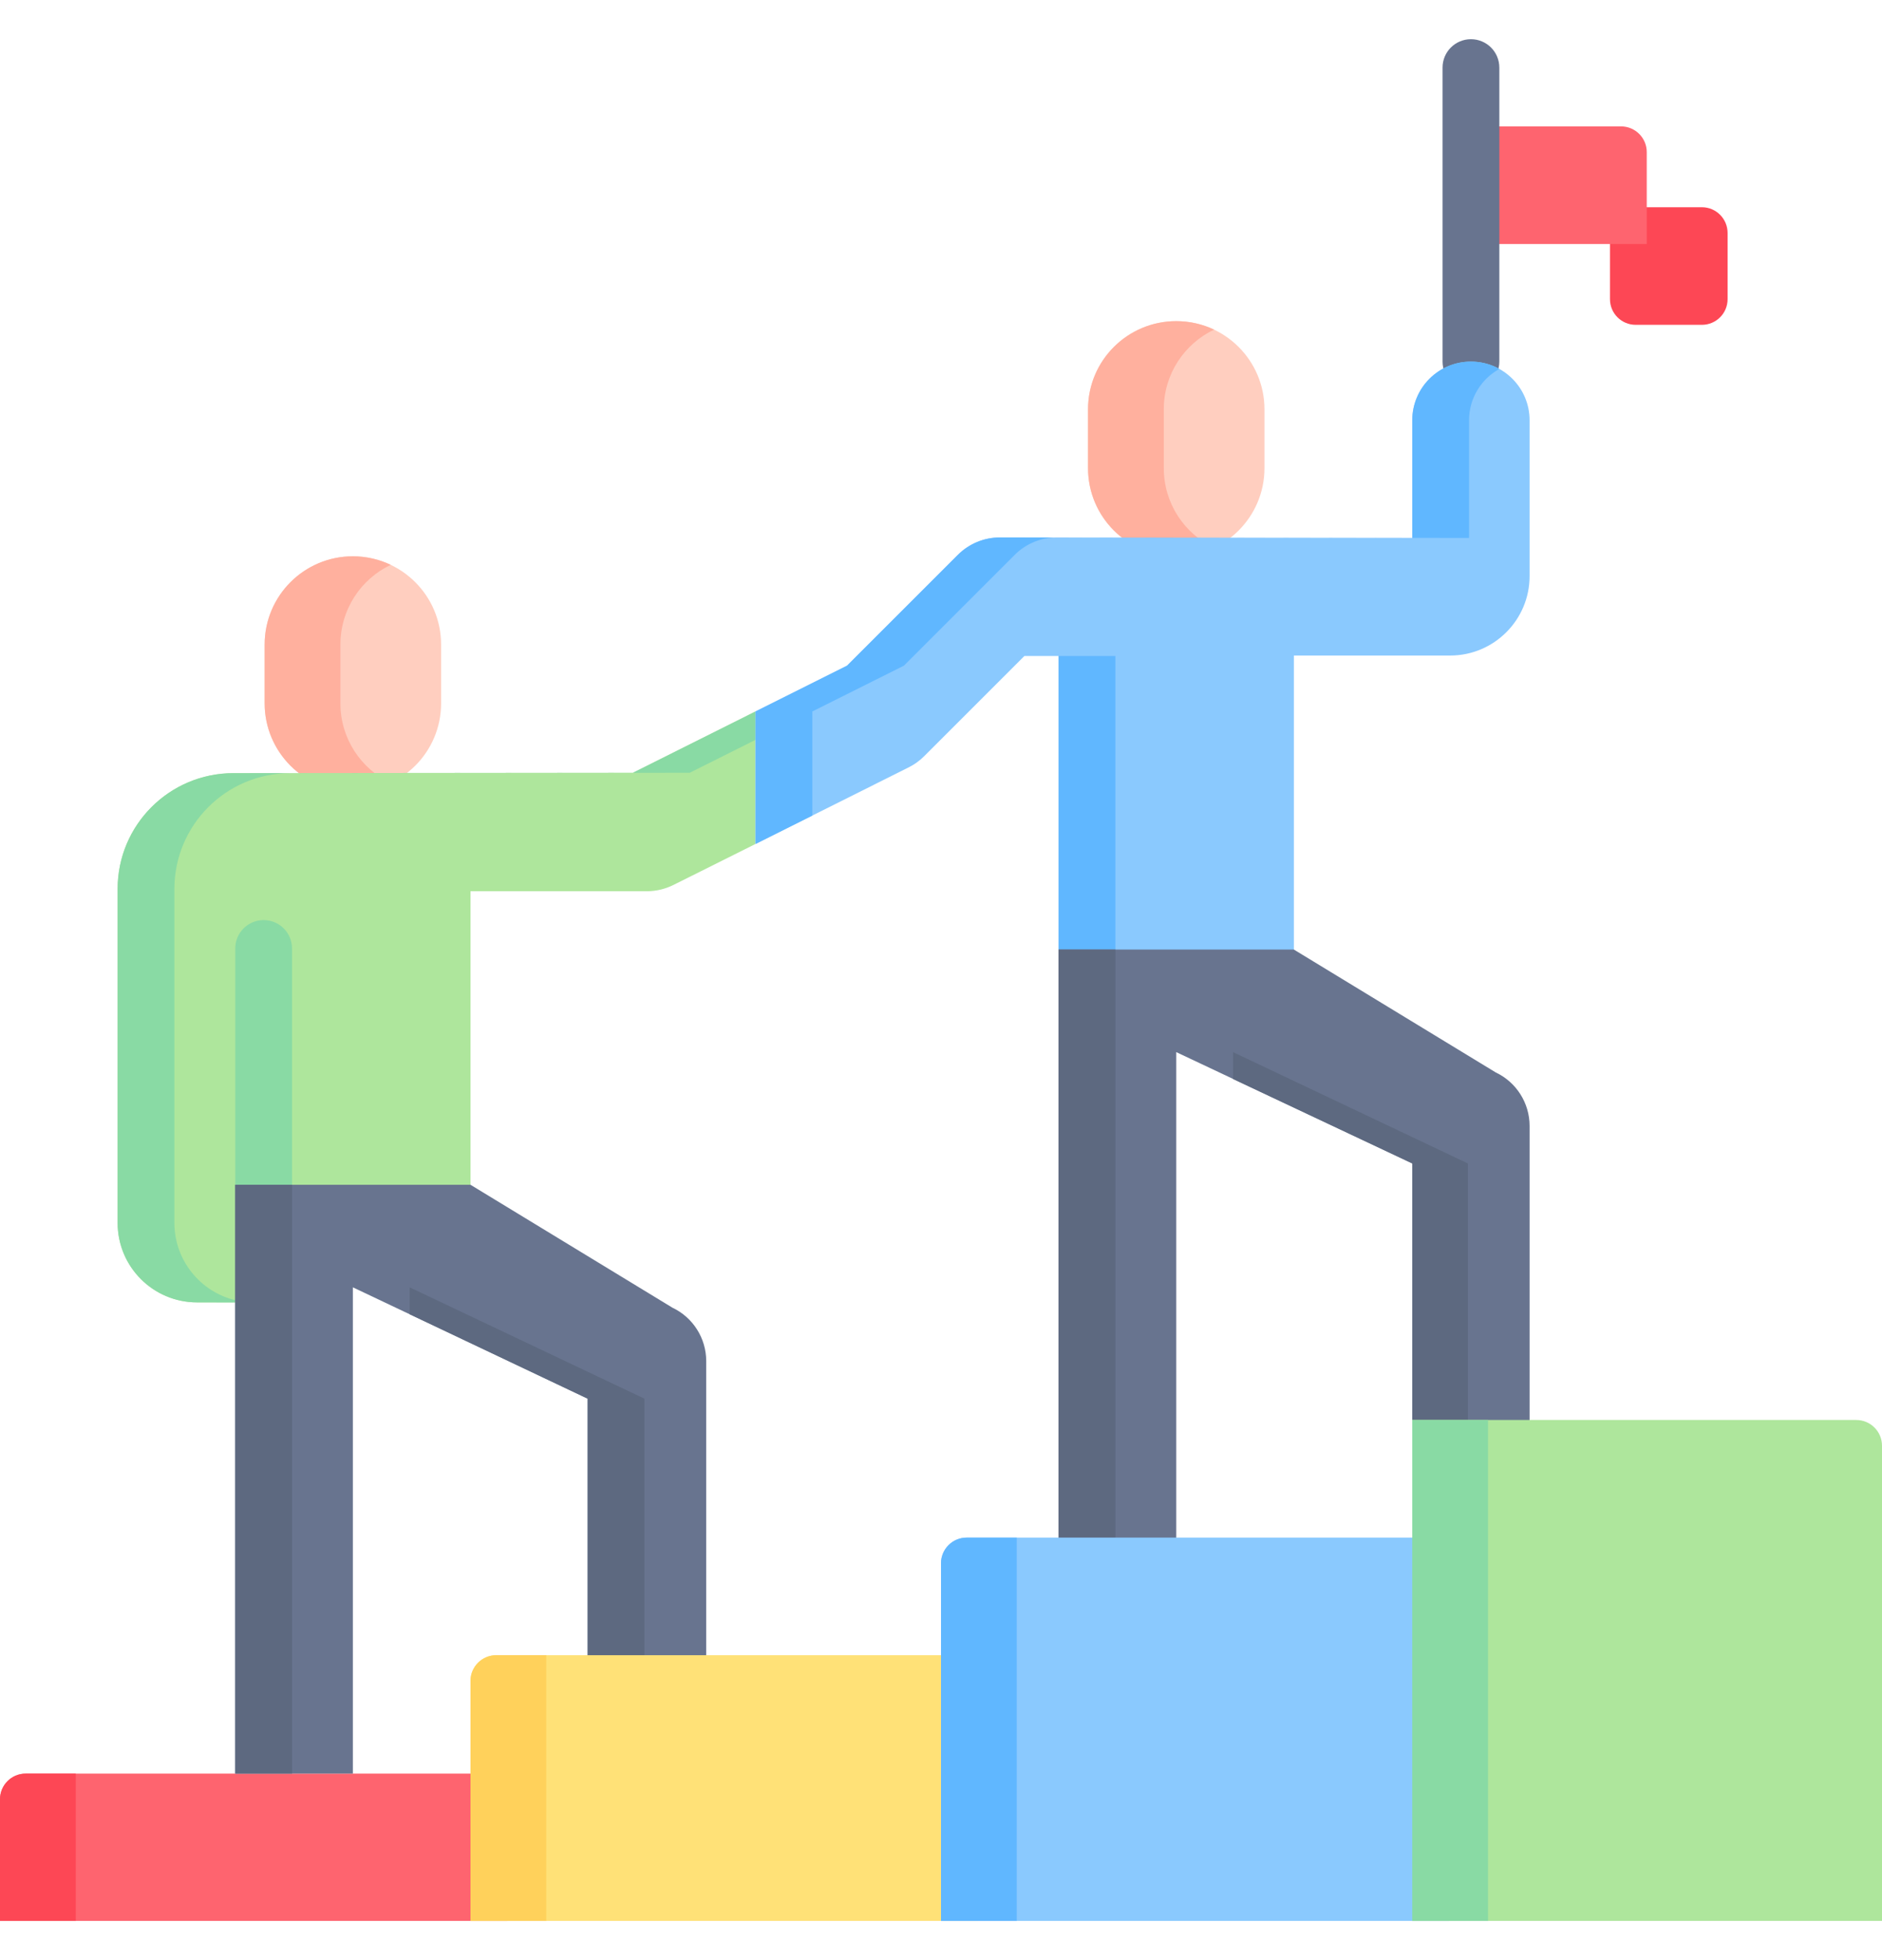 <svg width="24" height="25" viewBox="0 0 24 25" fill="none" xmlns="http://www.w3.org/2000/svg">
<g clip-path="url(#clip0_50_2987)">
<path d="M6.469 24.5H0V22.949C0 22.768 0.147 22.621 0.328 22.621H6.469V24.5Z" fill="#FE646F"/>
<path d="M0.966 22.621V24.5H0V22.949C0 22.768 0.147 22.621 0.328 22.621H0.966Z" fill="#FD4755"/>
<path d="M20.531 2.643H21.703C21.884 2.643 22.031 2.79 22.031 2.972V3.815C22.031 3.997 21.884 4.143 21.703 4.143H20.859C20.678 4.143 20.531 3.997 20.531 3.815V2.643Z" fill="#FD4755"/>
<path d="M21 3.112H18.758V1.612H20.672C20.853 1.612 21 1.759 21 1.94V3.112Z" fill="#FE646F"/>
<path d="M18.758 4.974C18.558 4.974 18.396 4.812 18.396 4.612V0.862C18.396 0.662 18.558 0.5 18.758 0.5C18.958 0.5 19.12 0.662 19.12 0.862V4.612C19.12 4.812 18.958 4.974 18.758 4.974Z" fill="#68748F"/>
<path d="M15 7.096C14.379 7.096 13.875 6.592 13.875 5.971V5.221C13.875 4.599 14.379 4.096 15 4.096C15.621 4.096 16.125 4.599 16.125 5.221V5.971C16.125 6.592 15.621 7.096 15 7.096Z" fill="#FFCEBF"/>
<path d="M15.483 6.987C15.336 7.056 15.172 7.095 15 7.095C14.379 7.095 13.875 6.592 13.875 5.971V5.22C13.875 4.599 14.379 4.096 15 4.096C15.172 4.096 15.336 4.135 15.483 4.204C15.103 4.385 14.841 4.772 14.841 5.22V5.971C14.841 6.419 15.103 6.806 15.483 6.987Z" fill="#FFB09E"/>
<path d="M4.5 10.095C3.879 10.095 3.375 9.592 3.375 8.971V8.221C3.375 7.599 3.879 7.096 4.5 7.096C5.121 7.096 5.625 7.599 5.625 8.221V8.971C5.625 9.592 5.121 10.095 4.5 10.095Z" fill="#FFCEBF"/>
<path d="M4.983 9.987C4.837 10.057 4.673 10.096 4.5 10.096C3.879 10.096 3.375 9.592 3.375 8.971V8.221C3.375 7.599 3.879 7.095 4.5 7.095C4.673 7.095 4.837 7.135 4.983 7.204C4.603 7.385 4.341 7.772 4.341 8.221V8.971C4.341 9.419 4.603 9.806 4.983 9.987Z" fill="#FFB09E"/>
<path d="M9.635 9.074V10.764L8.588 11.287C8.483 11.339 8.367 11.367 8.25 11.367H6V15.111L5.625 15.58H3.469V16.612L2.513 16.611C1.953 16.611 1.5 16.157 1.5 15.597V11.338C1.5 10.522 2.161 9.861 2.977 9.861L8.072 9.856L9.635 9.074Z" fill="#AEE69C"/>
<path d="M9.635 9.074V9.436L8.796 9.856L3.701 9.861C2.886 9.861 2.224 10.522 2.224 11.338V15.597C2.224 16.075 2.555 16.476 3 16.583V16.612L2.513 16.611C1.953 16.611 1.5 16.157 1.5 15.597V11.338C1.5 10.522 2.161 9.861 2.977 9.861L8.072 9.856L9.635 9.074Z" fill="#89DAA4"/>
<path d="M19.506 5.36V7.347C19.506 7.907 19.052 8.361 18.492 8.361H16.5V12.111L16.125 12.58H13.875L13.5 12.111V8.367H13.063L11.785 9.645C11.727 9.703 11.661 9.751 11.588 9.787L9.635 10.764V9.074L10.802 8.49L12.215 7.077C12.357 6.935 12.55 6.855 12.75 6.855L18.01 6.861V5.36C18.01 4.947 18.345 4.612 18.758 4.612C19.171 4.612 19.506 4.947 19.506 5.36Z" fill="#8AC9FE"/>
<path d="M12.75 6.855L13.437 6.856C13.25 6.865 13.073 6.944 12.94 7.077L11.527 8.49L10.359 9.074V10.402L9.635 10.764V9.074L10.802 8.49L12.215 7.077C12.357 6.935 12.55 6.855 12.75 6.855Z" fill="#60B7FF"/>
<path d="M14.224 8.367V12.58H13.875L13.5 12.111V8.367H14.224Z" fill="#60B7FF"/>
<path d="M19.12 4.706C18.89 4.833 18.734 5.078 18.734 5.36V6.861L18.01 6.86V5.36C18.01 4.947 18.345 4.612 18.758 4.612C18.889 4.612 19.013 4.646 19.12 4.706Z" fill="#60B7FF"/>
<path d="M13.474 6.855L18.01 6.86V6.861L13.445 6.856C13.454 6.855 13.465 6.855 13.474 6.855Z" fill="#60B7FF"/>
<path d="M3.362 15.473C3.162 15.473 3 15.311 3 15.111V12.097C3 11.897 3.162 11.735 3.362 11.735C3.562 11.735 3.724 11.897 3.724 12.097V15.111C3.724 15.311 3.562 15.473 3.362 15.473Z" fill="#89DAA4"/>
<path d="M8.574 16.678L6 15.111H4.5H3V22.621H4.5V16.419L7.494 17.839V21.58H9.006V17.361C9.006 17.069 8.838 16.803 8.574 16.678Z" fill="#68748F"/>
<path d="M3 15.111H3.725V22.621H3V15.111Z" fill="#5D6980"/>
<path d="M8.218 17.839V21.58H7.494V17.839L5.224 16.762V16.419L8.218 17.839Z" fill="#5D6980"/>
<path d="M19.074 13.678L16.5 12.111H15H13.5V20.08H15V13.419L18.01 14.839V18.111L18.479 18.58H19.506V14.361C19.506 14.069 19.338 13.803 19.074 13.678Z" fill="#68748F"/>
<path d="M13.5 12.111H14.224V20.08H13.5V12.111Z" fill="#5D6980"/>
<path d="M18.719 14.839V18.58H18.478L18.01 18.111V14.839L15.724 13.762V13.419L18.719 14.839Z" fill="#5D6980"/>
<path d="M12.469 24.5H6V21.439C6 21.258 6.147 21.111 6.328 21.111H12.469V24.5Z" fill="#FFE177"/>
<path d="M6.966 21.111V24.5H6V21.439C6 21.258 6.147 21.111 6.328 21.111H6.966Z" fill="#FFD15B"/>
<path d="M12 24.5H18.479V19.611H12.328C12.147 19.611 12 19.758 12 19.939V24.5Z" fill="#8AC9FE"/>
<path d="M12.966 19.611V24.5H12V19.939C12 19.758 12.147 19.611 12.328 19.611H12.966Z" fill="#60B7FF"/>
<path d="M18.01 24.5H24V18.439C24 18.258 23.853 18.111 23.672 18.111H18.01V24.5Z" fill="#AEE69C"/>
<path d="M18.01 18.111H18.976V24.5H18.01V18.111Z" fill="#89DAA4"/>
</g>
<defs>
<clipPath id="clip0_50_2987">
<rect width="24" height="24" fill="white" transform="translate(0 0.5)"/>
</clipPath>
</defs>
</svg>
